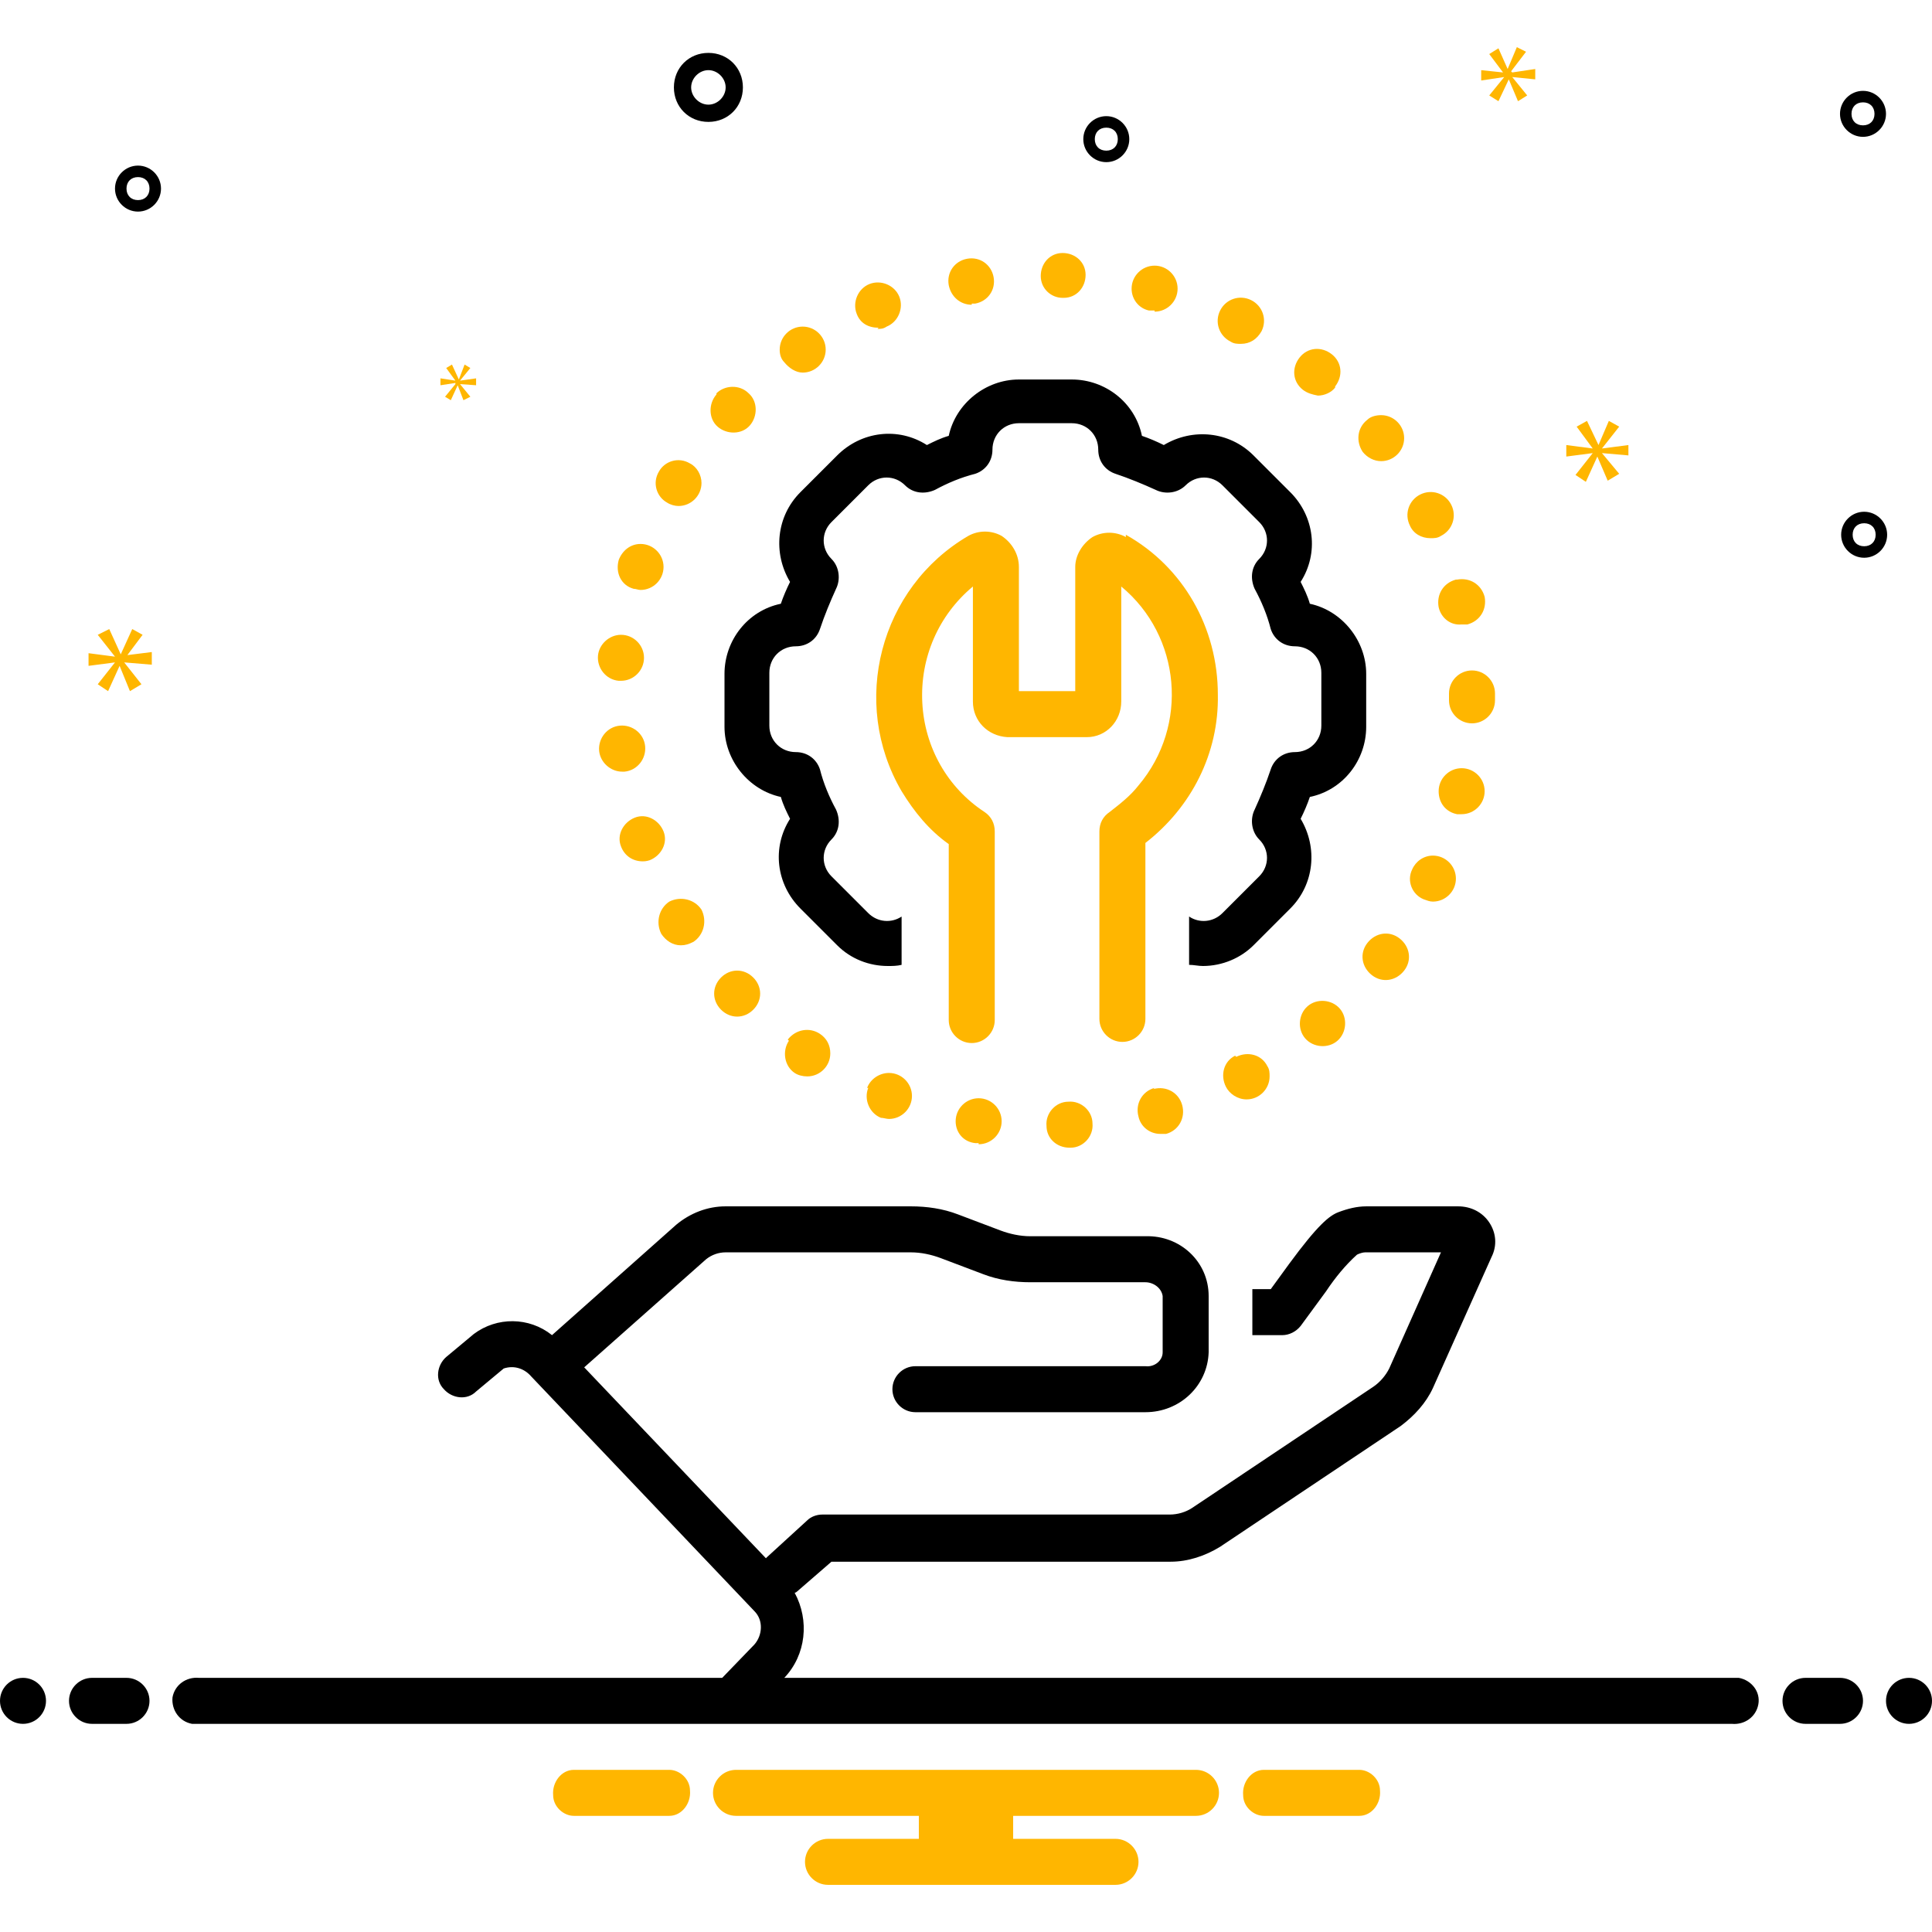 <?xml version="1.0" encoding="UTF-8"?>
<svg id="Layer_1" xmlns="http://www.w3.org/2000/svg" version="1.1" viewBox="0 0 168 168">
  <!-- Generator: Adobe Illustrator 29.2.1, SVG Export Plug-In . SVG Version: 2.1.0 Build 116)  -->
  <defs>
    <style>
      .st0 {
        fill: #ffb600;
      }
    </style>
  </defs>
  <g>
    <path class="st0" d="M76.3,28.6c.3,0,.5,0,.8-.2,1-.4,1.5-1.6,1.1-2.6-.4-1-1.6-1.5-2.6-1.1-1,.4-1.5,1.6-1.1,2.6.3.8,1,1.2,1.9,1.2Z"/>
    <path class="st0" d="M92.5,25.9c1.1,0,1.9-.9,1.9-2,0-1.1-.9-1.9-2-1.9s-1.9.9-1.9,2c0,1.1.9,1.9,1.9,1.9h0Z"/>
    <path class="st0" d="M84.5,26.4c.1,0,.2,0,.3,0,1.1-.2,1.8-1.2,1.6-2.3-.2-1.1-1.2-1.8-2.3-1.6-1.1.2-1.8,1.2-1.6,2.3.2,1,1,1.7,2,1.7Z"/>
    <path class="st0" d="M107.4,91.8c-1,.5-1.3,1.7-.8,2.7.3.6,1,1.1,1.8,1.1,1.1,0,2-.9,2-2,0-.3,0-.6-.2-.9-.5-1-1.7-1.3-2.7-.8,0,0,0,0,0,0Z"/>
    <path class="st0" d="M69.8,32.4c1.1,0,2-.9,2-2,0-1.1-.9-2-2-2-1.1,0-2,.9-2,2,0,.4.1.8.4,1.1.4.5,1,.9,1.6.9Z"/>
    <path class="st0" d="M113.7,87.5c-.8.7-.9,2-.2,2.8,0,0,0,0,0,0,.7.8,2,.9,2.8.2.8-.7.9-2,.2-2.8-.7-.8-2-.9-2.8-.2h0s0,0,0,0Z"/>
    <path class="st0" d="M122.8,75.6c-.5,1,0,2.2,1,2.6,0,0,0,0,0,0,.3.1.5.2.8.2,1.1,0,2-.9,2-2,0-1.1-.9-2-2-2-.8,0-1.5.5-1.8,1.2Z"/>
    <path class="st0" d="M106.1,27c-.5,1-.1,2.2.9,2.7h0c.3.2.6.2.9.2.8,0,1.4-.4,1.8-1.1.5-1,.1-2.2-.9-2.7,0,0,0,0,0,0h0c-1-.5-2.2-.1-2.7.9h0Z"/>
    <path class="st0" d="M123.5,43c-1,.5-1.4,1.7-.9,2.7.3.7,1,1.1,1.8,1.1.3,0,.6,0,.9-.2,1-.5,1.4-1.7.9-2.7s-1.7-1.4-2.7-.9Z"/>
    <path class="st0" d="M126.6,50.4c-1.1.3-1.7,1.3-1.5,2.4.2.9,1,1.6,2,1.5.2,0,.3,0,.5,0,1.1-.3,1.7-1.3,1.5-2.4-.3-1.1-1.3-1.7-2.4-1.5Z"/>
    <path class="st0" d="M100.4,94.6c-1.1.3-1.7,1.4-1.4,2.5.2.9,1,1.5,1.9,1.5.2,0,.4,0,.5,0,1.1-.3,1.7-1.4,1.4-2.5-.3-1.1-1.4-1.7-2.5-1.4,0,0,0,0,0,0Z"/>
    <path class="st0" d="M116.1,33.6c.7-.9.6-2.1-.3-2.8s-2.1-.6-2.8.3c-.7.9-.6,2.1.3,2.8.4.3.8.4,1.3.5.6,0,1.2-.3,1.5-.7Z"/>
    <path class="st0" d="M121.7,81.6c-.9-.7-2.1-.5-2.8.4-.7.9-.5,2.1.4,2.8.9.7,2.1.5,2.8-.4,0,0,0,0,0,0,.7-.9.5-2.1-.4-2.8,0,0,0,0,0,0Z"/>
    <path class="st0" d="M118.9,36.5c-.9.7-1,1.9-.4,2.8,0,0,0,0,0,0,.4.5,1,.8,1.6.8,1.1,0,2-.9,2-2,0-1.1-.9-2-2-2-.4,0-.9.1-1.2.4h0Z"/>
    <path class="st0" d="M100.4,27.1c1.1,0,2-.9,2-2,0-1.1-.9-2-2-2s-2,.9-2,2c0,.9.6,1.7,1.5,1.9.2,0,.3,0,.5,0Z"/>
    <path class="st0" d="M53.8,48.7c-.3,1.1.2,2.2,1.3,2.5,0,0,0,0,0,0,.2,0,.4.1.6.1,1.1,0,2-.9,2-2s-.9-2-2-2c-.9,0-1.6.6-1.9,1.4h0Z"/>
    <path class="st0" d="M56.1,64.9c-.1-1.1-1.1-1.9-2.2-1.8-1.1.1-1.9,1.1-1.8,2.2.1,1,1,1.8,2,1.8,0,0,.2,0,.2,0,1.1-.1,1.9-1.1,1.8-2.2,0,0,0,0,0,0Z"/>
    <path class="st0" d="M60,40.3c-1-.6-2.2-.2-2.7.7-.6,1-.2,2.2.7,2.7,0,0,0,0,0,0,.3.2.7.3,1,.3,1.1,0,2-.9,2-2,0-.7-.4-1.4-1-1.7h0Z"/>
    <path class="st0" d="M55.8,74.9c.2,0,.4,0,.7-.1,1-.4,1.6-1.5,1.2-2.5s-1.5-1.6-2.5-1.2c-1,.4-1.6,1.5-1.2,2.5.3.8,1,1.3,1.9,1.3Z"/>
    <path class="st0" d="M59.2,82.2c.4,0,.7-.1,1.1-.3.9-.6,1.2-1.8.7-2.8-.6-.9-1.8-1.2-2.8-.7-.9.6-1.2,1.8-.7,2.8.4.6,1,1,1.7,1Z"/>
    <path class="st0" d="M52,57c-.1,1.1.7,2.1,1.8,2.2,0,0,.1,0,.2,0,1.1,0,2-.9,2-2,0-1.1-.9-2-2-2-1,0-1.9.8-2,1.8h0Z"/>
    <path class="st0" d="M128,58.3c-1.1,0-2,.9-2,2h0c0,0,0,.2,0,.3,0,0,0,.2,0,.3,0,1.1.9,2,2,2s2-.9,2-2h0c0-.1,0-.2,0-.3,0-.1,0-.2,0-.3,0-1.1-.9-2-2-2Z"/>
    <path class="st0" d="M127.1,70.8c1.1,0,2-.9,2-2,0-1.1-.9-2-2-2-1.1,0-2,.9-2,2,0,1,.6,1.8,1.6,2,.1,0,.3,0,.4,0Z"/>
    <path class="st0" d="M92.9,95.8c-1.1,0-2,1-1.9,2.1,0,1.1.9,1.9,2,1.9h.1c1.1,0,2-1,1.9-2.1,0-1.1-1-2-2.1-1.9h0Z"/>
    <path class="st0" d="M62.3,34.3c-.7.8-.7,2.1.1,2.8.8.7,2.1.7,2.8-.1.7-.8.7-2.1-.1-2.8-.8-.8-2.1-.7-2.8,0,0,0,0,0,0,0Z"/>
    <path class="st0" d="M85.1,99.5c1.1,0,2-.9,2-2s-.9-2-2-2c-1.1,0-2,.9-2,2,0,1,.7,1.8,1.7,1.9h0c.1,0,.2,0,.3,0Z"/>
    <path class="st0" d="M75.5,94.6c-.4,1,.1,2.2,1.1,2.6.2,0,.5.1.7.1,1.1,0,2-.9,2-2,0-1.1-.9-2-2-2-.8,0-1.6.5-1.9,1.3Z"/>
    <path class="st0" d="M62.7,85c-.8.8-.8,2,0,2.8.4.4.9.6,1.4.6.5,0,1-.2,1.4-.6.8-.8.8-2,0-2.8,0,0,0,0,0,0h0c-.8-.8-2-.8-2.8,0Z"/>
    <path class="st0" d="M68.6,90.5c-.6.9-.4,2.2.5,2.8,0,0,0,0,0,0,.3.2.7.3,1.1.3,1.1,0,2-.9,2-2,0-.7-.3-1.3-.9-1.7-.9-.6-2.1-.4-2.8.5,0,0,0,0,0,0Z"/>
  </g>
  <path d="M63,58.6v4.6c0,2.9,2.1,5.5,4.9,6.1.2.7.5,1.3.8,1.9-1.6,2.5-1.2,5.7.9,7.8l3.2,3.2c1.2,1.2,2.8,1.8,4.4,1.8.4,0,.8,0,1.2-.1v-4.2c-.9.6-2.1.5-2.9-.3l-3.2-3.2c-.9-.9-.9-2.3,0-3.2h0c.7-.7.8-1.7.4-2.6-.6-1.1-1.1-2.3-1.4-3.5-.3-.9-1.1-1.5-2.1-1.5h0c-1.3,0-2.3-1-2.3-2.3v-4.6c0-1.3,1-2.3,2.3-2.3h0c1,0,1.8-.6,2.1-1.5.4-1.2.9-2.4,1.4-3.5.4-.8.3-1.9-.4-2.6h0c-.9-.9-.9-2.3,0-3.2,0,0,0,0,0,0l3.2-3.2c.9-.9,2.3-.9,3.2,0,0,0,0,0,0,0h0c.7.7,1.7.8,2.6.4,1.1-.6,2.3-1.1,3.5-1.4.9-.3,1.5-1.1,1.5-2.1,0-1.3,1-2.3,2.3-2.3h4.6c1.3,0,2.3,1,2.3,2.3,0,1,.6,1.8,1.5,2.1,1.2.4,2.4.9,3.5,1.4.8.4,1.9.3,2.6-.4h0c.9-.9,2.3-.9,3.2,0,0,0,0,0,0,0l3.2,3.2c.9.9.9,2.3,0,3.2,0,0,0,0,0,0h0c-.7.7-.8,1.7-.4,2.6.6,1.1,1.1,2.3,1.4,3.5.3.9,1.1,1.5,2.1,1.5,1.3,0,2.3,1,2.3,2.3h0v4.6c0,1.3-1,2.3-2.3,2.3-1,0-1.8.6-2.1,1.5-.4,1.2-.9,2.4-1.4,3.5-.4.8-.3,1.9.4,2.6h0c.9.9.9,2.3,0,3.2h0s-3.2,3.2-3.2,3.2c-.8.8-2,.9-2.9.3v4.2c.4,0,.8.1,1.2.1,1.7,0,3.3-.7,4.4-1.8l3.2-3.2c2.1-2.1,2.4-5.3.9-7.8.3-.6.6-1.3.8-1.9,2.9-.6,4.9-3.2,4.9-6.1v-4.6c0-2.9-2.1-5.5-4.9-6.1-.2-.7-.5-1.3-.8-1.9,1.6-2.5,1.2-5.7-.9-7.8l-3.2-3.2c-2.1-2.1-5.3-2.4-7.8-.9-.6-.3-1.3-.6-1.9-.8-.6-2.9-3.2-4.9-6.1-4.9h-4.6c-2.9,0-5.5,2.1-6.1,4.9-.7.2-1.3.5-1.9.8-2.5-1.6-5.7-1.2-7.8.9l-3.2,3.2c-2.1,2.1-2.4,5.3-.9,7.8-.3.6-.6,1.3-.8,1.9-2.9.6-4.9,3.2-4.9,6.1Z"/>
  <path class="st0" d="M97.9,46.7c-.9-.5-2-.5-2.9,0-.9.6-1.5,1.6-1.5,2.6v10.8h-4.9v-10.8c0-1.1-.6-2.1-1.5-2.7-.9-.5-2-.5-2.9,0-7.7,4.5-10.3,14.5-5.8,22.2,1.1,1.8,2.4,3.4,4.1,4.6v15.3c0,1.1.9,2,2,2,1.1,0,2-.9,2-2v-16.4c0-.7-.3-1.3-.9-1.7-3.2-2.1-5.2-5.6-5.4-9.5-.2-3.9,1.4-7.6,4.4-10.1v10c0,1.7,1.3,3,3,3.1h6.9c1.7,0,3-1.4,3-3.1v-10c5.2,4.3,5.9,12.1,1.5,17.3-.7.9-1.6,1.6-2.5,2.3-.6.4-.9,1-.9,1.7v16.3c0,1.1.9,2,2,2,1.1,0,2-.9,2-2v-15.3c4-3.1,6.4-7.8,6.3-12.9,0-5.8-3-11.1-8-13.9h0Z"/>
  <path d="M61.6,10.6c1.7,0,3-1.3,3-3s-1.3-3-3-3-3,1.3-3,3c0,1.7,1.3,3,3,3ZM61.6,6.1c.8,0,1.5.7,1.5,1.5s-.7,1.5-1.5,1.5-1.5-.7-1.5-1.5c0-.8.7-1.5,1.5-1.5Z"/>
  <path d="M162.1,44.5c-1.1,0-2,.9-2,2s.9,2,2,2,2-.9,2-2c0-1.1-.9-2-2-2ZM162.1,47.5c-.6,0-1-.4-1-1s.4-1,1-1,1,.4,1,1c0,.6-.4,1-1,1Z"/>
  <path d="M96.2,10.1c-1.1,0-2,.9-2,2s.9,2,2,2,2-.9,2-2c0-1.1-.9-2-2-2ZM96.2,13.1c-.6,0-1-.4-1-1s.4-1,1-1,1,.4,1,1c0,.6-.4,1-1,1Z"/>
  <path d="M162,7.9c-1.1,0-2,.9-2,2s.9,2,2,2,2-.9,2-2c0-1.1-.9-2-2-2ZM162,10.9c-.6,0-1-.4-1-1s.4-1,1-1,1,.4,1,1c0,.6-.4,1-1,1Z"/>
  <path d="M14,16.4c0-1.1-.9-2-2-2s-2,.9-2,2,.9,2,2,2c1.1,0,2-.9,2-2ZM11,16.4c0-.6.4-1,1-1s1,.4,1,1-.4,1-1,1c-.6,0-1-.4-1-1Z"/>
  <path class="st0" d="M10.9,57.2l1.5-2-.9-.5-1,2.2h0l-1-2.2-1,.5,1.5,1.9h0s-2.3-.3-2.3-.3v1.1l2.3-.3h0s-1.5,1.9-1.5,1.9l.9.6,1-2.2h0l.9,2.2,1-.6-1.5-1.9h0s2.4.2,2.4.2v-1.1l-2.4.3h0Z"/>
  <path class="st0" d="M39.6,33.4l-.9,1.1.5.3.6-1.3h0l.5,1.3.6-.3-.9-1.1h0s1.4.1,1.4.1v-.6l-1.4.2h0s.9-1.1.9-1.1l-.5-.3-.5,1.3h0l-.6-1.3-.5.3.8,1.1h0s-1.3-.2-1.3-.2v.6l1.3-.2h0Z"/>
  <path class="st0" d="M141.6,39.7v-1l-2.3.3h0s1.5-1.9,1.5-1.9l-.9-.5-.9,2.1h0l-1-2.1-.9.5,1.4,1.9h0s-2.3-.3-2.3-.3v1l2.3-.3h0s-1.5,1.9-1.5,1.9l.9.6,1-2.2h0l.9,2.1,1-.6-1.5-1.8h0s2.3.2,2.3.2Z"/>
  <path class="st0" d="M131.4,6.2l1.3-1.7-.8-.4-.8,1.9h0l-.8-1.8-.8.5,1.2,1.6h0s-1.9-.2-1.9-.2v.9l2-.3h0s-1.3,1.6-1.3,1.6l.8.5.9-1.9h0l.8,1.9.8-.5-1.3-1.6h0s2,.2,2,.2v-.9l-2,.3h0Z"/>
  <circle cx="2" cy="147.9" r="2"/>
  <path d="M11,145.9h-3c-1.1,0-2,.9-2,2s.9,2,2,2h3c1.1,0,2-.9,2-2s-.9-2-2-2Z"/>
  <path d="M160,145.9h-3c-1.1,0-2,.9-2,2s.9,2,2,2h3c1.1,0,2-.9,2-2s-.9-2-2-2Z"/>
  <circle cx="166" cy="147.9" r="2"/>
  <path class="st0" d="M118.2,153.9h-8.3c-1.1,0-1.9,1.1-1.8,2.2,0,1,.9,1.8,1.8,1.8h8.3c1.1,0,1.9-1.1,1.8-2.2,0-1-.9-1.8-1.8-1.8Z"/>
  <path class="st0" d="M58.2,153.9h-8.3c-1.1,0-1.9,1.1-1.8,2.2,0,1,.9,1.8,1.8,1.8h8.3c1.1,0,1.9-1.1,1.8-2.2,0-1-.9-1.8-1.8-1.8Z"/>
  <path class="st0" d="M104,153.9h-40c-1.1,0-2,.9-2,2s.9,2,2,2h15.9v2h-7.9c-1.1,0-2,.9-2,2s.9,2,2,2h25c1.1,0,2-.9,2-2s-.9-2-2-2h-8.9v-2h15.9c1.1,0,2-.9,2-2s-.9-2-2-2Z"/>
  <path d="M150.7,145.9h-82.5,0c1.9-2,2.2-5,.9-7.4,0,0,.1,0,.2-.1l3-2.6h29.5c1.5,0,3-.5,4.3-1.3l15.7-10.5c1.2-.9,2.2-2,2.8-3.3l5.1-11.4c.5-1,.4-2.1-.2-3-.6-.9-1.6-1.4-2.7-1.4h-8c-.8,0-1.6.2-2.4.5-.8.3-1.8,1.1-4.3,4.5l-1.6,2.2h-1.6c0,.2,0,.4,0,.6v3.4h2.6c.6,0,1.2-.3,1.6-.8l2.2-3c.8-1.2,1.7-2.3,2.7-3.2.2-.1.5-.2.7-.2h6.6l-4.5,10.1c-.3.6-.8,1.2-1.4,1.6l-15.7,10.5c-.6.4-1.3.6-2,.6h-30.2c-.5,0-1,.2-1.3.5l-3.5,3.2s0,0-.1.1l-15.8-16.6,10.6-9.4c.5-.4,1.1-.6,1.7-.6h16.1c.9,0,1.8.2,2.6.5l3.7,1.4c1.3.5,2.7.7,4.1.7h10c.7,0,1.4.5,1.5,1.2v4.9c0,.7-.7,1.3-1.5,1.2h-20c-1.1,0-2,.9-2,2,0,1.1.9,2,2,2h20c3,0,5.4-2.3,5.5-5.2v-4.9c0-3-2.5-5.3-5.5-5.2h-10c-.9,0-1.8-.2-2.6-.5l-3.7-1.4c-1.3-.5-2.7-.7-4.1-.7h-16.1c-1.6,0-3.1.6-4.3,1.6l-10.8,9.6c-2-1.6-4.8-1.6-6.8-.1l-2.4,2c-.8.7-1,2-.2,2.8.7.8,2,1,2.8.2l2.4-2c.9-.3,1.8,0,2.4.7l19.4,20.4c.8.8.7,2.1,0,2.9l-2.8,2.9H17.3c-1.1-.1-2.1.6-2.3,1.7-.1,1.1.6,2.1,1.7,2.3.2,0,.3,0,.5,0h133.4c1.1.1,2.1-.6,2.3-1.7s-.6-2.1-1.7-2.3c-.2,0-.3,0-.5,0h0Z"/>
</svg>